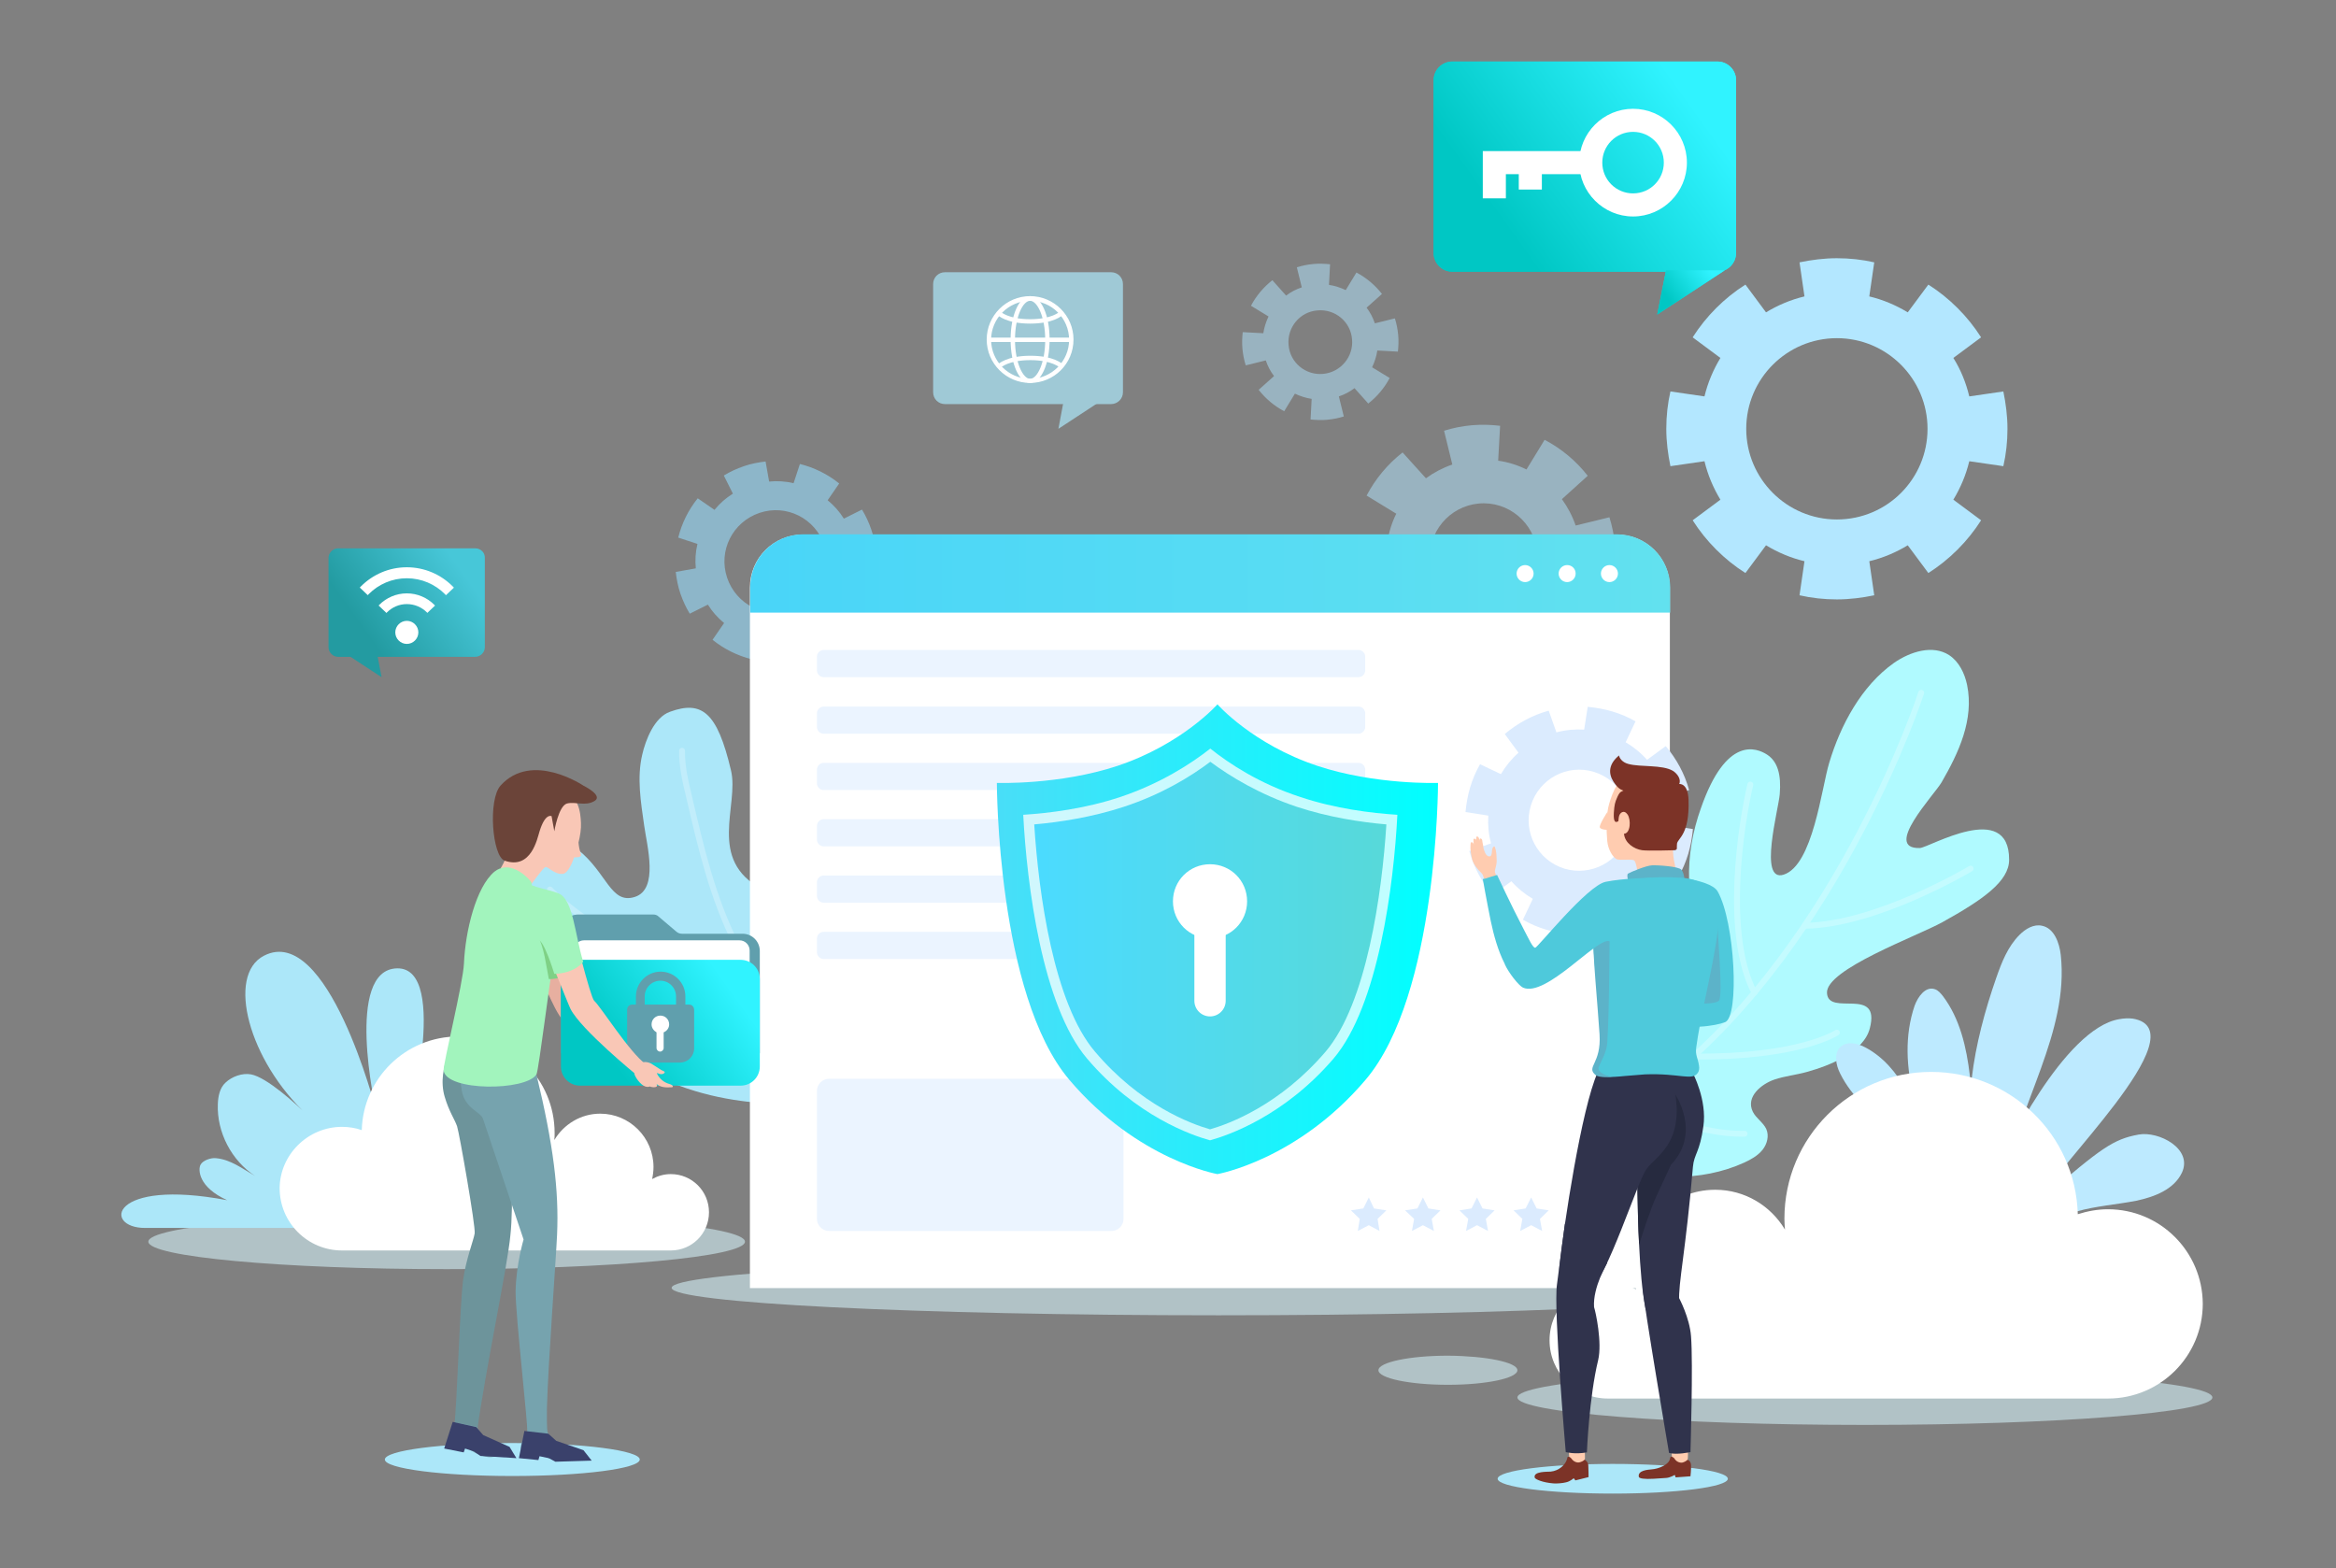 <?xml version="1.0" encoding="utf-8"?>
<!-- Generator: Adobe Illustrator 26.0.3, SVG Export Plug-In . SVG Version: 6.00 Build 0)  -->
<svg version="1.1" id="Layer_1" xmlns="http://www.w3.org/2000/svg" xmlns:xlink="http://www.w3.org/1999/xlink" x="0px" y="0px"
	 viewBox="0 0 850.4 570.9" style="enable-background:new 0 0 850.4 570.9;" xml:space="preserve">
<rect x="0" y="0" width="850.4" height="570.9" fill="#808080" stroke="none"/>
<style type="text/css">
	.st0{display:none;}
	.st1{display:inline;}
	.st2{fill:#F7F7F7;}
	.st3{fill:url(#SVGID_1_);}
	.st4{fill:url(#SVGID_00000125598289241335654300000004962689985263627958_);}
	.st5{clip-path:url(#SVGID_00000044870128534270402070000012125747587241722541_);}
	
		.st6{clip-path:url(#SVGID_00000104693743104711209790000000995437543816398248_);fill:url(#SVGID_00000098200550872247658320000008004072189929459877_);}
	.st7{clip-path:url(#SVGID_00000000212057294718600070000000762508111350145952_);}
	
		.st8{clip-path:url(#SVGID_00000137094413769169925270000002617738631126017703_);fill:url(#SVGID_00000116932912469858765840000013000030173983100052_);}
	.st9{clip-path:url(#SVGID_00000152264315207222889550000003456045053698609073_);}
	
		.st10{clip-path:url(#SVGID_00000054955220934672944270000006117358202901211529_);fill:url(#SVGID_00000155126070087320426310000011415856991345068972_);}
	.st11{clip-path:url(#SVGID_00000176036023562592952560000007038830617673474696_);}
	
		.st12{clip-path:url(#SVGID_00000042720521171525834790000006285219466707390092_);fill:url(#SVGID_00000180363241679351215250000017535146202186045333_);}
	.st13{opacity:0.55;fill:#D9F7FF;enable-background:new    ;}
	.st14{opacity:0.5;fill:#B3E7FF;enable-background:new    ;}
	.st15{fill:#B0FAFF;}
	.st16{opacity:0.25;}
	.st17{fill:none;stroke:#FFFFFF;stroke-width:2.137;stroke-linecap:round;stroke-linejoin:round;stroke-miterlimit:10;}
	.st18{fill:#BDEAFF;}
	.st19{fill:#ACE7F9;}
	.st20{fill:#B3E7FF;}
	.st21{fill:#8DB6C9;}
	.st22{fill:#FFFFFF;}
	.st23{opacity:0.55;fill:#DBEBFE;enable-background:new    ;}
	.st24{fill:#DBEBFE;}
	.st25{fill:url(#SVGID_00000032637824175661554790000015598960098474527654_);}
	.st26{opacity:0.75;fill:#FFFFFF;enable-background:new    ;}
	.st27{fill:url(#SVGID_00000179628041526162561870000000917564797904459408_);}
	.st28{fill:url(#SVGID_00000096765235030662711380000017001368538526227842_);}
	.st29{fill:#FFCCB0;}
	.st30{fill:#7C3327;}
	.st31{fill:#4EC9DB;}
	.st32{fill:#5CB3C9;}
	.st33{fill:#30334C;}
	.st34{fill:#262A3F;}
	.st35{fill:#F9C7B6;}
	.st36{fill:#E7AFA0;}
	.st37{fill:#609FAD;}
	.st38{fill:url(#SVGID_00000018932810126634043970000001894819426340388256_);}
	.st39{fill:#6D949B;}
	.st40{fill:#76A3AE;}
	.st41{fill:#A2F4BD;}
	.st42{fill:#7FD186;}
	.st43{opacity:0.76;fill:url(#SVGID_00000160186056965781620250000007005551031616572288_);enable-background:new    ;}
	.st44{clip-path:url(#SVGID_00000147195025848513967330000008213910114925362856_);}
	.st45{fill:#9FC9D6;}
	.st46{fill:url(#SVGID_00000062164898836966457020000014201864144530588807_);}
	.st47{fill:url(#SVGID_00000087377924822403820210000007185032726761153427_);}
	.st48{fill:url(#SVGID_00000088110391448108653300000012930194285106140090_);}
	.st49{fill:url(#SVGID_00000029758745361265208410000002505427203215087284_);}
	.st50{fill:#3A416B;}
	.st51{fill:#6B4439;}
</style>
<g class="st0">
	<g class="st1">
		<g id="Layer_5">
			<g>
				<path class="st2" d="M921-69.2C750.1-345.1,360.8-4.9,253.4-85C5.4-269.9-3.7,828.9,288.2,940.6s487.1-518.7,600.2-555
					C942.4,368.3,1098.4,217,921-69.2z"/>
				
					<linearGradient id="SVGID_1_" gradientUnits="userSpaceOnUse" x1="215.63" y1="-1175.685" x2="-181.055" y2="-891.733" gradientTransform="matrix(1 0 0 1 0 1006)">
					<stop  offset="0.244" style="stop-color:#35DDF4"/>
					<stop  offset="0.721" style="stop-color:#05A3AB"/>
				</linearGradient>
				<path class="st3" d="M1-304h27.2c0,0,4.4,45.6,21.5,74.9C90-160,206.7-160.2,180.8-47.9S17.3,146,0,272.7L1-304z"/>
				
					<linearGradient id="SVGID_00000047744375340113581150000017545509237751469706_" gradientUnits="userSpaceOnUse" x1="1898.729" y1="-985.337" x2="855.129" y2="822.231" gradientTransform="matrix(1 0 0 1 0 1006)">
					<stop  offset="9.087643e-02" style="stop-color:#35DDF4"/>
					<stop  offset="9.900213e-02" style="stop-color:#33DAF0"/>
					<stop  offset="0.188" style="stop-color:#1ABCCB"/>
					<stop  offset="0.26" style="stop-color:#0BAAB3"/>
					<stop  offset="0.305" style="stop-color:#05A3AB"/>
				</linearGradient>
				<path style="fill:url(#SVGID_00000047744375340113581150000017545509237751469706_);" d="M1923.1,234.9
					c-99.4-127.2-248.5-233.5-456.7-179.6c-187.7,48.5-40.3,209-109.4,258c-103,73-173.6-76.9-250.3,24.1
					C1027,442.3,718.9,351,629.3,594c-94.5,256.2,346,302.9,169.4,587.5C688.2,1359.6,204.1,1616,204.1,1616H1921
					C1921,1616,1923.1,394.7,1923.1,234.9z"/>
			</g>
		</g>
	</g>
	<g class="st1">
		<g>
			<g>
				<g>
					<g>
						<g>
							<g>
								<defs>
									<polygon id="SVGID_00000143599360844670202060000006356325013047730583_" points="102.4,-211.2 103.2,-211.2 102.4,-210.4 
																			"/>
								</defs>
								<clipPath id="SVGID_00000140712393662441214230000011576855890382230419_">
									<use xlink:href="#SVGID_00000143599360844670202060000006356325013047730583_"  style="overflow:visible;"/>
								</clipPath>
							</g>
							<g>
								<defs>
									<polygon id="SVGID_00000101099646064158096860000016588806663619466643_" points="102.4,-211.2 103.2,-211.2 102.4,-210.4 
																			"/>
								</defs>
								<defs>
									<polygon id="SVGID_00000083803664844028112220000010763216007618613397_" points="100.8,-212.8 100,-212.8 100.8,-213.6 
																			"/>
								</defs>
								<clipPath id="SVGID_00000143618332173062770090000011343825685813596837_">
									<use xlink:href="#SVGID_00000101099646064158096860000016588806663619466643_"  style="overflow:visible;"/>
								</clipPath>
								
									<clipPath id="SVGID_00000098196074326652539690000000512237319550521732_" style="clip-path:url(#SVGID_00000143618332173062770090000011343825685813596837_);">
									<use xlink:href="#SVGID_00000083803664844028112220000010763216007618613397_"  style="overflow:visible;"/>
								</clipPath>
								
									<linearGradient id="SVGID_00000101088986409967194930000011300883551396840127_" gradientUnits="userSpaceOnUse" x1="411.4" y1="2152.159" x2="411.4" y2="1826.828" gradientTransform="matrix(1 0 0 1 0 -1950)">
									<stop  offset="0" style="stop-color:#000000"/>
									<stop  offset="0.202" style="stop-color:#FFFFFF"/>
									<stop  offset="1" style="stop-color:#FFFFFF"/>
								</linearGradient>
								
									<path style="clip-path:url(#SVGID_00000098196074326652539690000000512237319550521732_);fill:url(#SVGID_00000101088986409967194930000011300883551396840127_);" d="
									M534.9,197.8h-247c-4.4,0-7.9-3.5-7.9-7.9V-57c0-4.4,3.5-7.9,7.9-7.9h247c4.4,0,7.9,3.5,7.9,7.9v247
									C542.8,194.3,539.2,197.8,534.9,197.8z"/>
							</g>
						</g>
					</g>
				</g>
			</g>
		</g>
	</g>
	<g class="st1">
		<g>
			<g>
				<g>
					<g>
						<g>
							<g>
								<defs>
									<polygon id="SVGID_00000049906922926484506450000005617243718583069353_" points="102.4,-211.2 103.2,-211.2 102.4,-210.4 
																			"/>
								</defs>
								<clipPath id="SVGID_00000025413289798606989930000018313980053688284336_">
									<use xlink:href="#SVGID_00000049906922926484506450000005617243718583069353_"  style="overflow:visible;"/>
								</clipPath>
							</g>
							<g>
								<defs>
									<polygon id="SVGID_00000029731238439435337750000014522732187604105914_" points="102.4,-211.2 103.2,-211.2 102.4,-210.4 
																			"/>
								</defs>
								<defs>
									<polygon id="SVGID_00000072241150613595885310000015953702466473570948_" points="100.8,-212.8 100,-212.8 100.8,-213.6 
																			"/>
								</defs>
								<clipPath id="SVGID_00000109000823617041943420000006227899651451892358_">
									<use xlink:href="#SVGID_00000029731238439435337750000014522732187604105914_"  style="overflow:visible;"/>
								</clipPath>
								
									<clipPath id="SVGID_00000002371919976306035520000013937814371328042122_" style="clip-path:url(#SVGID_00000109000823617041943420000006227899651451892358_);">
									<use xlink:href="#SVGID_00000072241150613595885310000015953702466473570948_"  style="overflow:visible;"/>
								</clipPath>
								
									<linearGradient id="SVGID_00000062169490171745087540000018117823759977296319_" gradientUnits="userSpaceOnUse" x1="660.6" y1="2184.402" x2="660.6" y2="2449.593" gradientTransform="matrix(1 0 0 1 0 -1950)">
									<stop  offset="0" style="stop-color:#000000"/>
									<stop  offset="0.694" style="stop-color:#FFFFFF"/>
								</linearGradient>
								
									<path style="clip-path:url(#SVGID_00000002371919976306035520000013937814371328042122_);fill:url(#SVGID_00000062169490171745087540000018117823759977296319_);" d="
									M582.7,224.2v159.7c0,19.2,34.9,34.7,77.9,34.7s77.9-15.5,77.9-34.7V224.2H582.7z"/>
							</g>
						</g>
					</g>
				</g>
			</g>
		</g>
	</g>
	<g id="Layer_3" class="st1">
	</g>
	<g class="st1">
		<g>
			<g>
				<g>
					<g>
						<g>
							<g>
								<defs>
									<polygon id="SVGID_00000082347866666304016950000006357797787232820378_" points="102.4,-211.2 103.2,-211.2 102.4,-210.4 
																			"/>
								</defs>
								<clipPath id="SVGID_00000124146369677115298230000004248138942455060899_">
									<use xlink:href="#SVGID_00000082347866666304016950000006357797787232820378_"  style="overflow:visible;"/>
								</clipPath>
							</g>
							<g>
								<defs>
									<polygon id="SVGID_00000155850363068888273250000016094929682688749209_" points="102.4,-211.2 103.2,-211.2 102.4,-210.4 
																			"/>
								</defs>
								<defs>
									<polygon id="SVGID_00000065789697715896863810000017506033626309148332_" points="100.8,-212.8 100,-212.8 100.8,-213.6 
																			"/>
								</defs>
								<clipPath id="SVGID_00000005253560125129063130000017398692513987831959_">
									<use xlink:href="#SVGID_00000155850363068888273250000016094929682688749209_"  style="overflow:visible;"/>
								</clipPath>
								
									<clipPath id="SVGID_00000047750363472765204270000008903683284513496757_" style="clip-path:url(#SVGID_00000005253560125129063130000017398692513987831959_);">
									<use xlink:href="#SVGID_00000065789697715896863810000017506033626309148332_"  style="overflow:visible;"/>
								</clipPath>
								
									<linearGradient id="SVGID_00000066490699228181184760000013432322715904791740_" gradientUnits="userSpaceOnUse" x1="392.9" y1="2261.437" x2="392.9" y2="2417.1" gradientTransform="matrix(1 0 0 1 0 -1950)">
									<stop  offset="0" style="stop-color:#000000"/>
									<stop  offset="0.694" style="stop-color:#FFFFFF"/>
								</linearGradient>
								
									<path style="clip-path:url(#SVGID_00000047750363472765204270000008903683284513496757_);fill:url(#SVGID_00000066490699228181184760000013432322715904791740_);" d="
									M315,305.5v93.8c0,11.3,34.9,20.4,77.9,20.4s77.9-9.1,77.9-20.4v-93.8H315z"/>
							</g>
						</g>
					</g>
				</g>
			</g>
		</g>
	</g>
	<g class="st1">
		<g>
			<g>
				<g>
					<g>
						<defs>
							<polygon id="SVGID_00000121255863215776821670000016560577058115985301_" points="1,-305 2,-305 1,-304 							"/>
						</defs>
						<clipPath id="SVGID_00000042725860149304730400000013616077247398618274_">
							<use xlink:href="#SVGID_00000121255863215776821670000016560577058115985301_"  style="overflow:visible;"/>
						</clipPath>
					</g>
					<g>
						<defs>
							<polygon id="SVGID_00000001631369691661745120000014573103398371416448_" points="1,-305 2,-305 1,-304 							"/>
						</defs>
						<defs>
							<polygon id="SVGID_00000132768042057579131300000002470971787036064406_" points="-1,-307 -2,-307 -1,-308 							"/>
						</defs>
						<clipPath id="SVGID_00000154422276333961934120000002940100521145788325_">
							<use xlink:href="#SVGID_00000001631369691661745120000014573103398371416448_"  style="overflow:visible;"/>
						</clipPath>
						
							<clipPath id="SVGID_00000012453171656931300080000001252498336787220409_" style="clip-path:url(#SVGID_00000154422276333961934120000002940100521145788325_);">
							<use xlink:href="#SVGID_00000132768042057579131300000002470971787036064406_"  style="overflow:visible;"/>
						</clipPath>
						
							<linearGradient id="SVGID_00000103959892594148356050000001412179115514463362_" gradientUnits="userSpaceOnUse" x1="564" y1="-2092.193" x2="654.7" y2="-2092.193" gradientTransform="matrix(1 0 0 -1 0 -1770.085)">
							<stop  offset="0" style="stop-color:#FFFFFF"/>
							<stop  offset="0.995" style="stop-color:#000000"/>
						</linearGradient>
						
							<path style="clip-path:url(#SVGID_00000012453171656931300080000001252498336787220409_);fill:url(#SVGID_00000103959892594148356050000001412179115514463362_);" d="
							M654.7,281.5c0,0-47.2,8.9-47.2,81.3h-22.1L564,281.5H654.7z"/>
					</g>
				</g>
			</g>
		</g>
	</g>
</g>
<g id="OBJECTS_1_">
	<g>
		<path class="st13" d="M271.2,452c0,5.5-48.6,10-108.6,10S54,457.5,54,452s48.6-10,108.6-10C222.5,442,271.2,446.5,271.2,452z"/>
		<path class="st13" d="M642.7,468.8c0,5.5-89.1,10-199.1,10s-199.1-4.5-199.1-10s89.1-10,199.1-10
			C553.5,458.8,642.7,463.3,642.7,468.8z"/>
		<path class="st13" d="M805.4,508.7c0,5.5-56.6,10-126.5,10s-126.5-4.5-126.5-10s56.6-10,126.5-10S805.4,503.2,805.4,508.7z"/>
		<path class="st13" d="M552.4,498.8c0,2.9-11.3,5.3-25.3,5.3s-25.3-2.4-25.3-5.3s11.3-5.3,25.3-5.3
			C541,493.6,552.4,495.9,552.4,498.8z"/>
		<path class="st14" d="M587.7,208.7c0.4-3.3,0.5-6.8,0.2-10.3s-1-6.9-2-10.1l-12.3,3c-1.2-3.5-2.9-6.7-5-9.6l9.4-8.5
			c-4.2-5.4-9.6-9.9-15.7-13.1l-6.6,10.8c-3.2-1.6-6.7-2.7-10.3-3.2l0.7-12.7c-3.3-0.4-6.8-0.5-10.3-0.2s-6.9,1-10.1,2l3,12.3
			c-3.5,1.2-6.7,2.9-9.6,5l-8.5-9.4c-5.4,4.2-9.9,9.6-13.1,15.7l10.8,6.6c-1.6,3.2-2.7,6.7-3.2,10.3l-12.7-0.7
			c-0.4,3.3-0.5,6.8-0.2,10.3c0.3,3.5,1,6.9,2,10.1l12.3-3c1.2,3.5,2.9,6.7,5,9.6l-9.4,8.5c4.2,5.4,9.6,9.9,15.7,13.1l6.6-10.8
			c3.2,1.6,6.7,2.7,10.3,3.2l-0.7,12.7c3.3,0.4,6.8,0.5,10.3,0.2s6.9-1,10.1-2l-3-12.3c3.5-1.2,6.7-2.9,9.6-5l8.5,9.4
			c5.4-4.2,9.9-9.6,13.1-15.7l-10.8-6.6c1.6-3.2,2.7-6.7,3.2-10.3L587.7,208.7z M541.9,222.3c-10.8,1-20.3-7-21.3-17.7
			c-1-10.8,7-20.3,17.7-21.3c10.8-1,20.3,7,21.3,17.7C560.6,211.8,552.7,221.3,541.9,222.3z"/>
		<path class="st14" d="M508.9,128c0.2-2,0.3-4,0.1-6.1c-0.2-2.1-0.6-4.1-1.2-6l-7.3,1.8c-0.7-2.1-1.7-4-3-5.7l5.6-5
			c-2.5-3.2-5.7-5.9-9.3-7.8l-3.9,6.4c-1.9-0.9-4-1.6-6.1-1.9l0.4-7.5c-2-0.2-4-0.3-6.1-0.1c-2.1,0.2-4.1,0.6-6,1.2l1.8,7.3
			c-2.1,0.7-4,1.7-5.7,3l-5-5.6c-3.2,2.5-5.9,5.7-7.8,9.3l6.4,3.9c-0.9,1.9-1.6,4-1.9,6.1l-7.5-0.4c-0.2,2-0.3,4-0.1,6.1
			c0.2,2.1,0.6,4.1,1.2,6l7.3-1.8c0.7,2.1,1.7,4,3,5.7l-5.6,5c2.5,3.2,5.7,5.9,9.3,7.8l3.9-6.4c1.9,0.9,4,1.6,6.1,1.9l-0.4,7.5
			c2,0.2,4,0.3,6.1,0.1c2.1-0.2,4.1-0.6,6-1.2l-1.8-7.3c2.1-0.7,4-1.7,5.7-3l5,5.6c3.2-2.5,5.9-5.7,7.8-9.3l-6.4-3.9
			c0.9-1.9,1.6-4,1.9-6.1L508.9,128z M481.7,136.1c-6.4,0.6-12.1-4.1-12.6-10.5c-0.6-6.4,4.1-12.1,10.5-12.6
			c6.4-0.6,12.1,4.1,12.6,10.5C492.8,129.8,488.1,135.5,481.7,136.1z"/>
		<g>
			<g>
				<path class="st15" d="M596.7,372.4c6-7.5,12.2-15.4,14.1-24.8c1.8-8.7,4.4-18.3,4.1-27.2c-0.3-8.9,1.3-17.8,4.3-26.2
					c9.2-26.4,20.2-22,24.1-19.5c3.8,2.5,5.2,7.2,4.6,14.4c-0.5,5.8-7.8,32.2,1.4,29.3c10.7-3.4,13.8-31.5,16.6-40.7
					c4.1-13.7,11.7-28,23.6-36.4c5.9-4.1,14.1-6.7,20.1-2.8c3.6,2.4,5.6,6.6,6.5,10.8c2.6,12.7-3.1,24.8-9.3,35.5
					c-2.6,4.5-21.5,24.3-7.9,23.9c3.3-0.1,32.6-17.7,32.5,4.3c0,7.8-9.5,14.5-24.3,22.7c-9.2,5.1-42.6,17.2-42,25.8
					c0.5,8.7,19.6-2.7,15.6,12.8c-2.2,8.7-14.6,13.6-22.9,15.9c-3.9,1.1-8.1,1.5-11.9,2.8c-4.6,1.6-10.5,6.2-7.8,11.7
					c1.2,2.4,3.8,3.9,4.9,6.3c1.1,2.5,0.3,5.5-1.4,7.6s-4.2,3.5-6.6,4.6c-15.8,7.2-34.4,6.4-50.9,0.9s-31.2-15.2-45.2-25.6"/>
			</g>
			<g class="st16">
				<path class="st17" d="M699.4,252.2c0,0-29.2,89.9-92.3,140.4"/>
				<path class="st17" d="M717.4,316.2c0,0-34.3,20.5-60.4,20.8"/>
				<path class="st17" d="M637.2,285.6c-3.4,14.3-9.7,54.6,1.5,75.8"/>
				<path class="st17" d="M668.7,375.9c0,0-13.6,9.1-52.1,8.7"/>
				<path class="st17" d="M635.1,412.7c0,0-20,1-36.2-11.4"/>
			</g>
		</g>
		<g>
			<g>
				<path class="st18" d="M720.3,429.4c-7-24-1.8-49.8,6.4-73.4c2-5.7,4.2-11.4,8.5-15.7c2.2-2.2,5.2-4,8.2-3.3
					c4.4,0.9,6.3,6.2,6.8,10.6c3.1,28.3-15.5,54.2-20.2,82.2"/>
			</g>
			<g>
				<path class="st18" d="M700.4,417.4c-1.4-7.1-3.3-14.2-6.6-20.6c-3.4-6.4-8.3-12.1-14.7-15.5c-2.8-1.5-6.6-2.4-9-0.3
					c-2.6,2.3-1.8,6.7-0.2,9.8c8.6,17.4,30.4,25.1,38.7,42.6"/>
			</g>
			<g>
				<path class="st18" d="M710.5,431.5c-5.4-10.1-10.7-20.5-13.6-31.5c-3-11.1-3.6-23.1,0.1-33.9c1.2-3.3,4-7.2,7.4-6
					c1.2,0.4,2.1,1.5,2.9,2.5c6.2,8.2,8.6,18.7,9.8,28.9c1.1,10.2,1.2,20.7,3.4,30.7c0.3,1.5,0.8,3.1,1.8,4.2
					c1.1,1.1,2.9,1.6,4.1,0.7c0.7-0.5,1-1.4,1.3-2.2c1.4-4.5,23.7-50.6,43.8-53.9c1.6-0.3,3.3-0.4,4.9-0.2
					c25.3,4.2-31.6,57-32.1,64.8c20.6-17.6,24.9-20.9,34.3-22.6c7.2-1.3,19.8,5.1,15.7,13.9c-2.9,6.1-10,8.8-16.6,10.2
					c-7.2,1.4-14.7,1.9-21.7,3.9s-14.1,5.9-17.7,12.3"/>
			</g>
		</g>
		<g>
			<g>
				<path class="st19" d="M277.5,323.7c-20.3-10.7-8.3-30.5-11.4-43.3c-5-21.2-10.6-25.5-22.2-21.3c-5.7,2-8.9,10.3-10.1,15.6
					c-2,8.5-0.5,17.3,0.7,25.8c1,7.3,5.4,23.2-3.4,26c-8.8,2.8-10.1-8.8-20.7-17.2c-4.8-3.8-17.7-5.4-20.5,4
					c-5.1,16.7,2.8,24.6,42.3,46.8c6.7,3.8,21.3,7.7,20.4,11.5c-0.8,3.7-11.1-0.8-18.7,1.8c-12.3,4.2-6.7,11.9-2.4,14.4
					c34.3,19.8,62.2,11.1,75.7,17.3c5.8,2.7,9.7,8.3,14.3,12.8c10.1,10,13.9,8.3,28.2,7.9c8.3-0.2,16.8-2.6,23.1-8.1
					c2.5-2.3,4.8-5.7,3.6-8.9c-0.7-2-2.6-3.4-4.4-4.5c-12.8-7.9-27.9-11.4-41-18.8c-19.8-11.2-34.1-31.7-37.8-54.2"/>
			</g>
			<g class="st16">
				<path class="st17" d="M248.3,273.3c-0.1,5.6,1.2,11.1,2.5,16.5c4.3,18.5,8.6,37.1,17.2,54c11.1,22.1,28.8,40.2,46.8,57.3
					c6.3,6,12.9,12.1,20.9,15.5"/>
				<path class="st17" d="M200.2,323.8c20.1,19.8,48.3,29.2,76,34.8"/>
				<path class="st17" d="M244.5,383.6c15.5,3.1,46.4,10.2,59.9,7.5"/>
			</g>
		</g>
		<path class="st20" d="M711.1,130.3l10.1-7.5c-4.9-7.7-11.5-14.3-19.2-19.2l-7.5,10.1c-4.3-2.6-9-4.6-14-5.8l1.8-12.4
			c-4.4-1-8.9-1.5-13.6-1.5c-4.7,0-9.2,0.6-13.6,1.5l1.8,12.4c-5,1.2-9.7,3.2-14,5.8l-7.5-10.1c-7.7,4.9-14.3,11.5-19.2,19.2
			l10.1,7.5c-2.6,4.3-4.6,9-5.8,14l-12.4-1.8c-1,4.4-1.5,8.9-1.5,13.6s0.6,9.2,1.5,13.6l12.4-1.8c1.2,5,3.2,9.7,5.8,14l-10.1,7.5
			c4.9,7.7,11.5,14.3,19.2,19.2l7.5-10.1c4.3,2.6,9,4.6,14,5.8l-1.8,12.4c4.4,1,8.9,1.5,13.6,1.5c4.7,0,9.2-0.6,13.6-1.5l-1.8-12.4
			c5-1.2,9.7-3.2,14-5.8l7.5,10.1c7.7-4.9,14.3-11.5,19.2-19.2l-10.1-7.5c2.6-4.3,4.6-9,5.8-14l12.4,1.8c1-4.4,1.5-8.9,1.5-13.6
			s-0.6-9.2-1.5-13.6l-12.4,1.8C715.7,139.3,713.8,134.6,711.1,130.3z M668.7,189.1c-18.2,0-33-14.8-33-33s14.8-33,33-33
			s33,14.8,33,33S687,189.1,668.7,189.1z"/>
		<path class="st21" d="M301.3,182.1l4.2-6.1c-4.2-3.4-9.1-5.8-14.3-7.1l-2.3,7c-2.9-0.7-5.9-0.9-8.9-0.6l-1.3-7.3
			c-2.6,0.3-5.3,0.8-7.9,1.7c-2.6,0.9-5,2-7.3,3.4l3.3,6.6c-2.6,1.6-4.8,3.6-6.7,5.9l-6.1-4.2c-3.4,4.2-5.8,9.1-7.1,14.3l7,2.3
			c-0.7,2.9-0.9,5.9-0.6,8.9l-7.3,1.3c0.3,2.6,0.8,5.3,1.7,7.9c0.9,2.6,2,5,3.4,7.3l6.6-3.3c1.6,2.6,3.6,4.8,5.9,6.7l-4.2,6.1
			c4.2,3.4,9.1,5.8,14.3,7.1l2.3-7c2.9,0.7,5.9,0.9,8.9,0.6l1.3,7.3c2.6-0.3,5.3-0.8,7.9-1.7s5-2,7.3-3.4l-3.3-6.6
			c2.6-1.6,4.8-3.6,6.7-5.9l6.1,4.2c3.4-4.2,5.8-9.1,7.1-14.3l-7-2.3c0.7-2.9,0.9-5.9,0.6-8.9l7.3-1.3c-0.3-2.6-0.8-5.3-1.7-7.9
			c-0.9-2.6-2-5-3.4-7.3l-6.6,3.3C305.6,186.2,303.6,184,301.3,182.1z M288.3,222.1c-9.8,3.3-20.3-2-23.6-11.8
			c-3.3-9.8,2-20.3,11.8-23.6c9.8-3.3,20.3,2,23.6,11.8C303.4,208.2,298.1,218.8,288.3,222.1z"/>
		<g>
			<path class="st22" d="M608,468.9H273v-255c0-10.7,8.6-19.3,19.3-19.3h296.3c10.7,0,19.3,8.6,19.3,19.3v255H608z"/>
			<path class="st23" d="M404.6,448.1H301.8c-2.4,0-4.4-2-4.4-4.4v-46.6c0-2.4,2-4.4,4.4-4.4h102.8c2.4,0,4.4,2,4.4,4.4v46.6
				C409,446.2,407,448.1,404.6,448.1z"/>
			<path class="st23" d="M494.5,246.5H299.9c-1.4,0-2.5-1.1-2.5-2.5v-4.9c0-1.4,1.1-2.5,2.5-2.5h194.6c1.4,0,2.5,1.1,2.5,2.5v4.9
				C497,245.4,495.9,246.5,494.5,246.5z"/>
			<path class="st23" d="M494.5,267.1H299.9c-1.4,0-2.5-1.1-2.5-2.5v-4.9c0-1.4,1.1-2.5,2.5-2.5h194.6c1.4,0,2.5,1.1,2.5,2.5v4.9
				C497,265.9,495.9,267.1,494.5,267.1z"/>
			<path class="st23" d="M494.5,287.6H299.9c-1.4,0-2.5-1.1-2.5-2.5v-4.9c0-1.4,1.1-2.5,2.5-2.5h194.6c1.4,0,2.5,1.1,2.5,2.5v4.9
				C497,286.5,495.9,287.6,494.5,287.6z"/>
			<path class="st23" d="M494.5,308.1H299.9c-1.4,0-2.5-1.1-2.5-2.5v-4.9c0-1.4,1.1-2.5,2.5-2.5h194.6c1.4,0,2.5,1.1,2.5,2.5v4.9
				C497,307,495.9,308.1,494.5,308.1z"/>
			<path class="st23" d="M494.5,328.6H299.9c-1.4,0-2.5-1.1-2.5-2.5v-4.9c0-1.4,1.1-2.5,2.5-2.5h194.6c1.4,0,2.5,1.1,2.5,2.5v4.9
				C497,327.5,495.9,328.6,494.5,328.6z"/>
			<path class="st23" d="M494.5,349.1H299.9c-1.4,0-2.5-1.1-2.5-2.5v-4.9c0-1.4,1.1-2.5,2.5-2.5h194.6c1.4,0,2.5,1.1,2.5,2.5v4.9
				C497,348,495.9,349.1,494.5,349.1z"/>
			<g>
				<polygon class="st24" points="498.3,435.9 500.2,439.9 504.7,440.6 501.5,443.7 502.2,448.1 498.3,446 494.3,448.1 495,443.7 
					491.8,440.6 496.3,439.9 				"/>
				<polygon class="st24" points="518,435.9 520,439.9 524.4,440.6 521.2,443.7 522,448.1 518,446 514,448.1 514.8,443.7 
					511.5,440.6 516,439.9 				"/>
				<polygon class="st24" points="537.7,435.9 539.7,439.9 544.1,440.6 540.9,443.7 541.7,448.1 537.7,446 533.7,448.1 534.5,443.7 
					531.3,440.6 535.7,439.9 				"/>
				<polygon class="st24" points="557.4,435.9 559.4,439.9 563.8,440.6 560.6,443.7 561.4,448.1 557.4,446 553.4,448.1 554.2,443.7 
					551,440.6 555.4,439.9 				"/>
				<polygon class="st24" points="577.1,435.9 579.1,439.9 583.6,440.6 580.3,443.7 581.1,448.1 577.1,446 573.2,448.1 573.9,443.7 
					570.7,440.6 575.1,439.9 				"/>
			</g>
			<g>
				
					<linearGradient id="SVGID_00000060749924884035142580000000485921736482919101_" gradientUnits="userSpaceOnUse" x1="362.9" y1="339.857" x2="523.5" y2="339.857" gradientTransform="matrix(1 0 0 1 0 2)">
					<stop  offset="0" style="stop-color:#49DEF8"/>
					<stop  offset="1" style="stop-color:#00FFFF"/>
				</linearGradient>
				<path style="fill:url(#SVGID_00000060749924884035142580000000485921736482919101_);" d="M479.6,278.8
					c-23.7-7.9-36.4-22.4-36.4-22.4s-12.8,14.5-36.4,22.4c-21.2,7-43.9,6.2-43.9,6.2s0,77,26.4,108.1c24.8,29.2,53.9,34.3,53.9,34.3
					s29.1-5.1,53.9-34.3c26.4-31,26.4-108.1,26.4-108.1S500.8,285.8,479.6,278.8z"/>
				<path class="st26" d="M440.5,415.1c-6.6-1.8-27-8.8-44.8-29.8c-16.3-19.2-21.9-63.4-23.2-88.7c9.4-0.6,22.5-2.2,35.4-6.5
					c14.6-4.9,25.7-12.1,32.7-17.6c7,5.6,18,12.8,32.7,17.6c12.8,4.3,26,5.9,35.4,6.5c-1.3,25.4-6.9,69.5-23.2,88.7
					C467.5,406.3,447.1,413.3,440.5,415.1z"/>
				
					<linearGradient id="SVGID_00000013886931118563556900000016773378581309122691_" gradientUnits="userSpaceOnUse" x1="376.5" y1="342.157" x2="504.553" y2="342.157" gradientTransform="matrix(1 0 0 1 0 2)">
					<stop  offset="0" style="stop-color:#4BDBFF"/>
					<stop  offset="1" style="stop-color:#57D9D9"/>
				</linearGradient>
				<path style="fill:url(#SVGID_00000013886931118563556900000016773378581309122691_);" d="M440.5,411.1c-7-2-25.4-8.8-41.9-28.3
					c-15-17.6-20.5-57.5-22.1-82.7c9.2-0.8,21-2.6,32.6-6.4c13.7-4.5,24.2-10.9,31.5-16.4c7.3,5.4,17.8,11.8,31.5,16.4
					c11.5,3.8,23.3,5.6,32.6,6.4c-1.6,25.2-7.2,65.1-22.1,82.7C465.9,402.3,447.5,409.1,440.5,411.1z"/>
				<g>
					<g>
						<path class="st22" d="M454,328.1c0,7.5-6,13.5-13.5,13.5s-13.5-6-13.5-13.5s6-13.5,13.5-13.5S454,320.6,454,328.1z"/>
						<path class="st22" d="M440.5,370L440.5,370c-3.1,0-5.7-2.5-5.7-5.7v-31.1c0-3.1,2.5-5.7,5.7-5.7l0,0c3.1,0,5.7,2.5,5.7,5.7
							v31.1C446.2,367.5,443.6,370,440.5,370z"/>
					</g>
				</g>
			</g>
			
				<linearGradient id="SVGID_00000114055071601175116950000016933593252933812647_" gradientUnits="userSpaceOnUse" x1="273.1" y1="206.707" x2="608" y2="206.707" gradientTransform="matrix(1 0 0 1 0 2)">
				<stop  offset="0" style="stop-color:#49D5F8"/>
				<stop  offset="1" style="stop-color:#62E1EF"/>
			</linearGradient>
			<path style="fill:url(#SVGID_00000114055071601175116950000016933593252933812647_);" d="M588.6,194.5H292.4
				c-10.7,0-19.3,8.6-19.3,19.3v9.2H608v-9.2C608,203.2,599.3,194.5,588.6,194.5z"/>
			<g>
				<path class="st22" d="M558.3,208.8c0,1.7-1.4,3.1-3.1,3.1c-1.7,0-3.1-1.4-3.1-3.1c0-1.7,1.4-3.1,3.1-3.1
					S558.3,207.1,558.3,208.8z"/>
				<path class="st22" d="M573.6,208.8c0,1.7-1.4,3.1-3.1,3.1c-1.7,0-3.1-1.4-3.1-3.1c0-1.7,1.4-3.1,3.1-3.1
					C572.3,205.7,573.6,207.1,573.6,208.8z"/>
				<path class="st22" d="M589,208.8c0,1.7-1.4,3.1-3.1,3.1c-1.7,0-3.1-1.4-3.1-3.1c0-1.7,1.4-3.1,3.1-3.1S589,207.1,589,208.8z"/>
			</g>
		</g>
		<g>
			<path class="st19" d="M131.5,447c0,0-63.4,0-78.7,0c-15.4,0-12.9-18.2,29.9-10.1c-10.6-4.8-10.6-11.2-9.7-12.9
				c0.8-1.6,3.8-2.6,5.6-2.4c5.4,0.5,9.6,3.8,14.3,6.5c-8.6-5.6-14-15.9-13.6-26.2c0.1-2.8,0.7-5.9,2.8-7.8c2.3-2.2,6.1-3.6,9.3-3
				c5.8,1.1,16.4,10.8,20.6,14.9c-21.5-19.8-29.7-51-15.9-58.1c23.2-12,40.7,55.9,40.7,55.9s-11.5-51,7.8-51.3
				c19.4-0.3,3.6,59.3,3.6,59.3"/>
		</g>
		<path class="st22" d="M767.4,440.2c-3.9,0-7.5,0.7-11,1.8c-0.8-28.8-24.4-51.8-53.4-51.8c-29.5,0-53.4,23.9-53.4,53.4
			c0,1.3,0.1,2.7,0.2,4c-5.2-8.7-14.6-14.5-25.4-14.5c-16.3,0-29.6,13.2-29.6,29.6c0,2.3,0.3,4.6,0.8,6.7c-3.1-1.7-6.6-2.7-10.3-2.7
			c-11.7,0-21.2,9.5-21.2,21.2s9.5,21.2,21.2,21.2s167.2,0,182.1,0c19,0,34.5-15.4,34.5-34.5C801.8,455.6,786.4,440.2,767.4,440.2z"
			/>
		<path class="st22" d="M124.5,410.2c2.5,0,5,0.4,7.2,1.2c0.5-18.9,16-34.1,35.1-34.1c19.4,0,35.1,15.7,35.1,35.1
			c0,0.9,0,1.8-0.1,2.6c3.4-5.7,9.6-9.6,16.7-9.6c10.7,0,19.4,8.7,19.4,19.4c0,1.5-0.2,3-0.5,4.4c2-1.1,4.3-1.8,6.8-1.8
			c7.7,0,13.9,6.2,13.9,13.9s-6.2,13.9-13.9,13.9s-109.9,0-119.7,0c-12.5,0-22.7-10.1-22.7-22.7C101.9,420.4,112,410.2,124.5,410.2z
			"/>
		<path class="st24" d="M607,290.4l7.9-2.8c-1.6-5.9-4.6-11.4-8.5-16l-6.8,5c-2.2-2.5-4.9-4.7-7.8-6.4l3.6-7.6
			c-2.6-1.5-5.4-2.7-8.4-3.6c-3-0.9-6-1.4-9-1.7l-1.3,8.3c-3.4-0.2-6.8,0.1-10.1,1l-2.8-7.9c-5.9,1.6-11.4,4.6-16,8.5l5,6.8
			c-2.5,2.2-4.7,4.9-6.4,7.8l-7.6-3.6c-1.5,2.6-2.7,5.4-3.6,8.4c-0.9,3-1.4,6-1.7,9l8.3,1.3c-0.2,3.4,0.1,6.8,1,10.1l-7.9,2.8
			c1.6,5.9,4.6,11.4,8.5,16l6.8-5c2.2,2.5,4.9,4.7,7.8,6.4l-3.6,7.6c2.6,1.5,5.4,2.7,8.4,3.6c3,0.9,6,1.4,9,1.7l1.3-8.3
			c3.4,0.2,6.8-0.1,10.1-1l2.8,7.9c5.9-1.6,11.4-4.6,16-8.5l-5-6.8c2.5-2.2,4.7-4.9,6.4-7.8l7.6,3.6c1.5-2.6,2.7-5.4,3.6-8.4
			c0.9-3,1.4-6,1.7-9l-8.3-1.3C608.2,297,607.8,293.6,607,290.4z M569.5,316.2c-9.7-3-15.2-13.2-12.2-23c3-9.7,13.2-15.2,23-12.2
			c9.7,3,15.2,13.2,12.2,23C589.5,313.7,579.2,319.1,569.5,316.2z"/>
		<g>
			<g>
				<path class="st19" d="M629,538.3c0,3-18.8,5.4-41.9,5.4c-23.2,0-41.9-2.4-41.9-5.4s18.8-5.4,41.9-5.4
					C610.2,532.9,629,535.3,629,538.3z"/>
			</g>
			<g>
				<path class="st29" d="M608.1,524.3c0,0,0.5,5.8,0.7,7.3s4.9,1.3,5.4,0.5s0.3-7.6,0.3-7.6"/>
				<path class="st30" d="M615.6,533.3c0.1,1.5-0.2,4.1-0.2,4.1l-5.4,0.4l-0.3-0.9c0,0-1.7,1-3.1,1.1l-4.6,0.3
					c-3.4,0.2-5.3-0.1-5.4-0.7c-0.5-2.4,3.5-2.6,4.5-2.7c3-0.2,6.1-1.8,6.7-3.4c0.4-1.1,0.2-1.4,0.8-1.2c0,0,0.6,0.1,1,0.7
					c0.6,1,1.8,1.6,2.9,1.4c0.7-0.2,1.3-0.5,1.8-1C614.4,531.4,615.5,531.7,615.6,533.3z"/>
			</g>
			<g>
				<path class="st29" d="M571.1,526.2c0,0,0,4.1,0.3,5.6s5,1,5.4,0.2c0.5-0.8-0.1-7.6-0.1-7.6"/>
				<path class="st30" d="M578.2,533.3c0.1,1.5,0.1,4.4,0.1,4.4l-4.8,1.2l-0.6-0.8c0,0-1.3,1.2-2.8,1.5c-1.1,0.3-3.4,0.5-4.5,0.4
					c-4-0.3-6.7-1.5-6.9-2.1c-0.6-2.4,4.7-2.1,5.8-2.2c3.1-0.3,5.2-2.5,5.8-4.1c0.4-1.1,0.2-1.4,0.8-1.3c0,0,0.6,0.1,1,0.7
					c0.7,1,1.9,1.6,3,1.3c0.7-0.2,1.4-0.5,1.8-1C576.9,531.5,578,531.8,578.2,533.3z"/>
			</g>
			<path class="st31" d="M600.1,362.6c0.5-0.6,0.8,6,7.3,9.3c6.6,3.3,17.2,1.5,20.6,0.2c5.3-2.1,3.6-36.5-2.7-47.6
				c-1.5-2.6-7.1-3.9-10.6-4.6c-1,9.3,2.6,32.1,7.9,41.7C622.3,363.4,600.1,362.6,600.1,362.6z"/>
			<g>
				<path class="st32" d="M625.8,364.2c1.6-2.1-0.8-26.1-0.6-29.8l-7.3,13.4c1.3,5.5-4.2,15.1-10.7,15l-0.9,1.3
					C610,365,624.3,366.3,625.8,364.2z"/>
			</g>
			<path class="st33" d="M596.7,453.1c0.4,8.4,1.1,17.1,2.3,23.1c1,5.1,12.6,2,12.3-2.5c-0.4-6.5,2.4-18.3,5-49
				c0.4-4.6,2.5-5.2,3.8-14.7c1.4-9.6-3.9-19.5-3.9-19.5l-19.8-1.3l-0.3,27.9l-0.1,9.4C596.1,426.5,596,439.4,596.7,453.1z"/>
			<path class="st33" d="M611.3,472.6c0,0,3.8,7.1,4.3,13.8c0.8,9.8-0.2,42.2-0.2,42.2s-5.1,1.1-7.8,0.3c0,0-9.2-54-9.6-60.1
				C597.6,462.5,611.3,472.6,611.3,472.6z"/>
			<path class="st34" d="M596.7,453.1c1.4-4.5,4.2-13.2,6.5-18.1c3.2-6.8,5.1-11,5.1-11c11.4-11.9,1.2-26.2,1.2-26.2
				s-5.7,7.7-6.3,8.5c-0.6,0.7-4.3,7.2-7,10.8l-0.1,9.4C596.1,426.5,596,439.4,596.7,453.1z"/>
			<path class="st33" d="M580.3,475.8c-0.5-7.2,4.8-16.1,4.8-16.1s-15.1-11.6-15.4-14.3c0,0-2.2,17-2.9,22.2c-1.3,9.1,3.2,61,3.2,61
				s3.3,0.9,7.7,0.1c0,0,0.8-20.1,4.1-33.6C583.3,488.7,580.9,477.6,580.3,475.8z"/>
			<path class="st33" d="M581.6,390.4c-5.9,13.2-12.3,55.7-13.9,70.4c-0.7,6.2,4.5,15.7,10.6,10c7.2-6.7,17.4-39.7,21-45.1
				c3.6-5.4,17.2-10.4,7.9-38"/>
			<path class="st29" d="M610.1,316.4c0,0-1.6-5.5-0.9-9.5c0.7-4,3.1-11.3,2.2-16.7c-0.9-5.4-7.8-10-15-9.3s-9.4,7.7-10.6,11.7
				c-1.2,4-1,10.2-0.7,13.5s2.1,5.9,3.3,6.6c1.2,0.7,5.8-0.2,6.6,0.6c0.8,0.9,1.4,6,1.4,6"/>
			<path class="st32" d="M613.3,321c0,0-0.1-3.2-1.2-4.4c-1-1.2-8.4-1.7-10.7-1.6c-2.2,0.1-7.9,2.5-8.7,3s0.4,3.7,0.4,3.7L613.3,321
				z"/>
			<path class="st30" d="M609.8,309.5c0,0-9.9,0.3-12,0c-2.9-0.4-6.3-2.6-6.6-6c2.4-0.1,2.6-5.1,1.3-7s-3-0.7-3.2,1.1s0,1.2-0.5,1.5
				c-0.6,0.3-1.5,0.3-1.3-3.2c0.2-3,0.4-3.8,1.3-5.8c0.9-2,1.4-1.9,2.2-2.3c-0.9-0.4-1.8-0.5-3.6-3.2c-2-3.1-1.8-6.5,2-9.6
				c0.1,0.9,1.1,2.5,3.4,3.1c4.4,1.2,12.3,0.2,16.2,2.5c1.6,1,3.1,3.1,2.3,4.8c0,0,3.2-0.5,3.4,5.8c0.4,12.7-3.9,13.9-4.2,15.9
				C610.3,308.9,610.8,309.1,609.8,309.5z"/>
			<g>
				<path class="st31" d="M581.6,390.4c0.9,0.3,1.8,0.9,2.7,1.2c2.3,0.7,4.8,0.3,7.1,0.1c2.5-0.2,4.9-0.4,7.4-0.6
					c12.8-0.5,17.2,2.5,19.3-0.6c0.4-0.6,0.6-1.5,0.4-2.6c-0.4-2.8-1.4-3.8-1-6.6c0.3-2.4,0.8-5.2,1.4-8.5
					c2.1-11.2,6.3-28.4,6.9-38.7c0.8-14.7-14.2-14.6-14.2-14.6c-22-1.4-30.2,5-31.4,14.4c-0.1,0.7-0.1,1.4-0.2,2.1
					c-0.6,9.8,2.2,29.9,3.6,41.7C584,381,579.7,389.7,581.6,390.4z"/>
				<path class="st32" d="M580.8,391.3c0.9,0.8,3.6,1,7.4,0.7c-3.4,0.2-6.9-1.9-6.2-3.6c0.8-1.8,2.9-5.5,3.1-8.7
					c0.9-11.9,0.7-45.5,1.1-44.9c-0.5,1.1-2,2.5-6.3,3.5c-0.1,9.8,1.7,27.2,2.4,38.2C583,387.3,577.3,388.3,580.8,391.3z"/>
			</g>
			<path class="st29" d="M535.4,306.9c0.1-0.6,0.8-0.3,1,0.2c0,0.1,0.1,0.2,0.1,0.4c-0.1-0.9-0.1-1.7-0.1-1.9c0.1-0.5,0.7-0.3,1,0.1
				c0-0.4,0-0.7,0-0.8c0.1-0.7,0.8-0.4,1,0.2c0,0.1,0.1,0.5,0.2,1c0-0.2,0-0.4,0-0.5c0.1-0.6,0.7-0.4,0.9,0c0.1,0.2,0.1,0.4,0.2,1.1
				c0.1,0.6,0.3,1.2,0.3,1.8c0.1,0.5,0.7,3,1.9,3.2c1.9,0.4,0.6-2.9,2-3.6c0.4-0.2,0.9,2.3,0.9,3.7c0.1,1.4,0.1,2.1-0.1,3
				c-0.1,0.8-0.6,2-0.5,2.6c0.1,0.5,0.7,1.9,0.7,1.9l-4.3,1.8c0,0-0.6-2.6-1.2-3.2c-1.5-1.4-2.9-3.1-3.5-5.1
				c-0.3-1.2-0.5-2.5-0.6-3.8C535.3,308.9,535.3,307.1,535.4,306.9z"/>
			<path class="st31" d="M539.8,320c0,0,1.5,8.5,2.9,15.3c1.1,5.2,2.6,10.7,5.1,15.6v0.1c1.4,3.1,5,7.7,6.6,8.5
				c8.3,3.8,27-18.3,31.4-16.9c8.9,2.4,15.5-23.1,15.5-23.1s-10.5,0.2-16.8,1.5c-6.7,1.4-24.7,23.9-25.6,24
				c-0.9,0.1-2.4-3.3-4.4-7.1c-4.5-8.6-9.5-19.4-9.5-19.4s-4.1,1.2-4.2,1.3L539.8,320z"/>
			<path class="st29" d="M585.2,295.5c0,0-3.1,4.7-2.8,5.7c0.4,1,3.4,0.9,3.4,0.9"/>
		</g>
		<g>
			<path class="st35" d="M210.6,306.7c0.6-2.4,1-5,0.9-7.1c-0.2-4.1-0.7-10-7.5-12.5c-6.8-2.4-14.3-1-16.5,3.9s-1.7,12.3-2,16.3
				s-3.2,8.7-3.2,8.7l10.3,7c0,0,4.8-6.7,5.8-7.3s3.2,2.7,6.5,2.4c1.4-0.1,2.9-2.6,4-5.7c0-0.1,0.1-0.2,0.1-0.3
				c0.7,0,1.6-0.1,1.7-0.1c1-0.3,0.9-0.7,0.7-1.4C210.9,309.3,210.7,307.8,210.6,306.7z"/>
			<g>
				<path class="st36" d="M193.6,350.6c4,4.8,7.3,16.2,11.4,20.9c2,2.3,16.5,14.9,26.3,20.3c0.5-2.9,6.6-1.1,4.4-3.1
					c-6.8-6.2-18.6-12.4-22.7-23.7c-2.6-7.4-12.4-23.9-12.4-23.9"/>
			</g>
			<g>
				<g>
					<path class="st37" d="M276.6,383.4h-72.4v-44.2c0-3.5,2.8-6.3,6.3-6.3h27.3c0.7,0,1.4,0.2,1.9,0.7l6.6,5.6
						c0.6,0.5,1.3,0.7,2,0.7h22c3.5,0,6.3,2.8,6.3,6.3V383.4z"/>
				</g>
				<path class="st22" d="M269.2,377.2h-56.6c-2.1,0-3.7-1.7-3.7-3.7V346c0-2.1,1.7-3.7,3.7-3.7h56.6c2.1,0,3.7,1.7,3.7,3.7v27.5
					C272.9,375.6,271.2,377.2,269.2,377.2z"/>
				
					<linearGradient id="SVGID_00000031207529610780992280000013830645136880241301_" gradientUnits="userSpaceOnUse" x1="283.948" y1="339.085" x2="198.21" y2="400.458" gradientTransform="matrix(1 0 0 1 0 2)">
					<stop  offset="0.244" style="stop-color:#30F3FF"/>
					<stop  offset="0.721" style="stop-color:#00C7C4"/>
				</linearGradient>
				<path style="fill:url(#SVGID_00000031207529610780992280000013830645136880241301_);" d="M269.6,395.2h-58.4c-3.9,0-7-3.1-7-7
					v-31.8c0-3.9,3.1-7,7-7h58.4c3.9,0,7,3.1,7,7v31.8C276.6,392.1,273.5,395.2,269.6,395.2z"/>
				<g>
					<g>
						<path class="st37" d="M250.9,365.7h-1.4v-3c0-5-4.1-9-9-9c-5,0-9,4.1-9,9v3h-1.4c-1,0-1.8,0.8-1.8,1.8v14.1
							c0,2.9,2.3,5.2,5.2,5.2h14c2.9,0,5.2-2.3,5.2-5.2v-14.1C252.6,366.5,251.9,365.7,250.9,365.7z M234.7,362.7
							c0-3.2,2.6-5.7,5.7-5.7c3.2,0,5.7,2.6,5.7,5.7v3h-11.4V362.7z"/>
					</g>
					<path class="st22" d="M243.6,372.9c0-1.8-1.4-3.2-3.2-3.2s-3.2,1.4-3.2,3.2c0,1.3,0.8,2.3,1.8,2.9v5.7c0,0.7,0.6,1.3,1.3,1.3
						s1.3-0.6,1.3-1.3v-5.7C242.8,375.3,243.6,374.2,243.6,372.9z"/>
				</g>
			</g>
			<g>
				<path class="st19" d="M140.1,531.3c0,3.3,20.8,6,46.4,6s46.4-2.7,46.4-6s-20.8-6-46.4-6C160.8,525.3,140.1,528,140.1,531.3z"/>
			</g>
			<g>
				<path class="st39" d="M185.3,391.8l-18.4-15.1c0,0-8.3,11.6-5,22.6c1.6,5.4,3.6,8.1,4.5,10.7c0.8,2.4,6.8,36.5,6.4,39
					c-0.4,2.5-3.2,9.5-4.2,16.9c-1.2,8.9-2.2,45.1-3.2,52.8c-0.9,7.6,8,4.8,8.3,2.2c3-22.1,11.1-60.1,12.1-71.2
					C187,438.7,186.2,418.5,185.3,391.8z"/>
				<path class="st40" d="M173.6,519.4c0.5,1,2.1,4,3.8,5c1.8,1.1,5.7,2.4,6,2.9s0.3,1.2-0.2,1.6c-1.4,1.1-3.9,1.7-5.5,1.5
					c-5.3-0.8-5.9-3.1-9-3.5c-0.5-0.1-1.5,0.7-3,0s-2.2-2.1-2.1-3.4c0.2-2.2,1.4-4,2.3-5.7"/>
				<path class="st40" d="M174.7,510.3"/>
			</g>
			<g>
				<path class="st40" d="M210.6,527.8c-0.4-0.4-4.6-1.1-6.6-1.9c-1.9-0.8-4.2-3.3-4.6-4.4c-0.4-1.1-0.3-6.5-0.3-8.8
					c0.4-15.7,3.3-54.1,3.7-63.3c0.7-16-1.3-32.5-7.5-58.2l-22.9-17.5c0,0-6.4,11.9-4.3,23.3c1.2,6.6,6.7,7.6,7.7,10.2
					c0.9,2.6,14.8,44,14.8,44s-2.7,9-2.9,18.8c-0.1,8.4,4.7,49.9,4.2,51.1c-0.7,1.8-2.4,3.8-2.3,6c0.1,1.3,1,2.5,2.6,3
					s2.5-0.4,3.1-0.5c3.2-0.1,4.1,2.1,9.7,2.1c1.7,0,4.2-1,5.5-2.3C211.1,529,211,528.3,210.6,527.8z"/>
			</g>
			<g>
				<path class="st41" d="M193.2,320.8c1,1.3-0.4,3.1,1.4,4.2c1.5,0.9,3-0.2,4,0.4c5.1,2.9,3.8,8.6,4.4,15.6
					c-0.1,2.5-0.4,6.3-1.8,10.7c-0.7,2.2-5.1,38.1-5.9,39.4c-3.8,6.1-32.8,6.2-33.8-1.4c-0.3-2,7.1-31.8,7.4-39
					c0.5-11.8,4.4-27.8,11.1-33.4C185.2,313.2,191,318.2,193.2,320.8z"/>
			</g>
			<g>
				<path class="st42" d="M206.9,345.4c-1.6-2.8-3.7-5.3-5.8-7.7l-5.5,2.5c2.6,5,3.1,10.8,4.2,16.2c1.2,0.1,3.2-0.3,3.2-0.3
					c0.5-0.9,0.3-0.4,1-1.7C205.1,352.4,206.6,349.1,206.9,345.4z"/>
			</g>
			<g>
				<path class="st35" d="M230.9,390.6c0,1.2,2.3,4.4,4,4.9c0.6,0.2,1.2,0.2,1.7,0c0.8,0.4,3.3,0.6,2.4-0.9c1.6,1.3,3.4,1.3,5.5,1.2
					c0.7,0,0.7-0.8-0.8-1.2c-2.1-0.6-3.6-1.9-4.6-3.9c0.3-0.2,0.6,0.2,1.4,0.3c0.9,0.1,1.4-0.3,1.5-0.7c0-0.3-1.1-0.7-1.3-0.8
					c-0.9-0.6-1.9-1.2-2.8-1.8c-1-0.7-1.7-1-2.9-1.1c-0.2,0-2.2,0.1-1.7,0.8"/>
			</g>
			<path class="st35" d="M197.9,343.7c2.4,5,8.8,21.6,9.8,23.6c3.9,7.6,23.9,23.9,23.9,23.9s3.4-0.6,3.4-3.9c-5.7-4-16.4-21-18.7-23
				c-1.4-1.3-7.9-27.6-7.9-27.6"/>
			<path class="st41" d="M203.3,325.2c-5.6-2.1-10.9-2.1-15.2-6.4c-4.3,3.3,5.2,22.6,7.6,23.1c2.4,0.5,5.6,11.1,6.1,12.6
				c7.7-0.2,10.5-4.4,10.5-4.4C209.3,340.4,208.7,327.3,203.3,325.2z"/>
		</g>
		<g>
			
				<linearGradient id="SVGID_00000121980428498052981280000001857258848751957653_" gradientUnits="userSpaceOnUse" x1="184.287" y1="191.369" x2="113.006" y2="242.393" gradientTransform="matrix(1 0 0 1 0 2)">
				<stop  offset="0.244" style="stop-color:#35DDF4"/>
				<stop  offset="0.721" style="stop-color:#05A3AB"/>
			</linearGradient>
			
				<path style="opacity:0.76;fill:url(#SVGID_00000121980428498052981280000001857258848751957653_);enable-background:new    ;" d="
				M173,199.6h-49.9c-1.9,0-3.5,1.6-3.5,3.5v32.5c0,1.9,1.6,3.5,3.5,3.5h4.5l11.3,7.4l-1.4-7.4H173c1.9,0,3.5-1.6,3.5-3.5v-32.5
				C176.6,201.2,175,199.6,173,199.6z"/>
			<g>
				<path class="st22" d="M152.3,230.2c0,2.3-1.9,4.2-4.2,4.2s-4.2-1.9-4.2-4.2s1.9-4.2,4.2-4.2S152.3,227.9,152.3,230.2z"/>
				<g>
					<g>
						<g>
							<defs>
								<polyline id="SVGID_00000045599987161254062280000004617141122848466865_" points="148.1,230.2 180.2,199.7 148.1,199.7 
									116.1,199.7 148.1,230.2 								"/>
							</defs>
							<clipPath id="SVGID_00000126318684268792631240000012513934596535634571_">
								<use xlink:href="#SVGID_00000045599987161254062280000004617141122848466865_"  style="overflow:visible;"/>
							</clipPath>
							<g style="clip-path:url(#SVGID_00000126318684268792631240000012513934596535634571_);">
								<g>
									<path class="st22" d="M148.1,244.4c-7.8,0-14.2-6.4-14.2-14.2s6.4-14.2,14.2-14.2s14.2,6.4,14.2,14.2
										S155.9,244.4,148.1,244.4z M148.1,219.9c-5.6,0-10.2,4.6-10.2,10.2c0,5.7,4.6,10.2,10.2,10.2c5.7,0,10.3-4.6,10.3-10.2
										S153.8,219.9,148.1,219.9z"/>
								</g>
								<g>
									<path class="st22" d="M148.1,253.7c-13,0-23.6-10.6-23.6-23.6s10.6-23.6,23.6-23.6s23.6,10.6,23.6,23.6
										C171.7,243.2,161.1,253.7,148.1,253.7z M148.1,210.5c-10.8,0-19.6,8.8-19.6,19.6s8.8,19.6,19.6,19.6s19.6-8.8,19.6-19.6
										C167.7,219.3,158.9,210.5,148.1,210.5z"/>
								</g>
							</g>
						</g>
					</g>
				</g>
			</g>
		</g>
		<g>
			<g>
				<path class="st45" d="M404.5,147.1H344c-2.4,0-4.3-1.9-4.3-4.3v-39.4c0-2.4,1.9-4.3,4.3-4.3h60.5c2.4,0,4.3,1.9,4.3,4.3v39.4
					C408.8,145.2,406.8,147.1,404.5,147.1z"/>
				<polyline class="st45" points="387.2,146 385.3,156.1 400.7,146 				"/>
			</g>
			<g>
				<g>
					<path class="st22" d="M375,139.4c-8.7,0-15.8-7.1-15.8-15.8c0-8.7,7.1-15.8,15.8-15.8s15.8,7.1,15.8,15.8
						C390.8,132.4,383.7,139.4,375,139.4z M375,109.5c-7.8,0-14.2,6.4-14.2,14.2s6.4,14.2,14.2,14.2c7.8,0,14.2-6.4,14.2-14.2
						S382.9,109.5,375,109.5z"/>
				</g>
				<g>
					<path class="st22" d="M375,139.4c-4,0-7.1-6.9-7.1-15.8c0-8.8,3.1-15.8,7.1-15.8s7.1,6.9,7.1,15.8S379,139.4,375,139.4z
						 M375,109.5c-2.6,0-5.5,5.8-5.5,14.2c0,8.3,2.9,14.2,5.5,14.2s5.5-5.8,5.5-14.2S377.6,109.5,375,109.5z"/>
				</g>
				<g>
					<rect x="360.1" y="122.9" class="st22" width="29.9" height="1.6"/>
				</g>
				<g>
					<g>
						<path class="st22" d="M375,117.8c-8.7,0-11.7-3-11.9-3.2l1.2-1.1l-0.6,0.6l0.6-0.6c0,0,2.8,2.7,10.7,2.7
							c7.9,0,10.7-2.7,10.7-2.7l1.1,1.1C386.8,114.8,383.7,117.8,375,117.8z"/>
					</g>
					<g>
						<path class="st22" d="M364.3,133.8l-1.1-1.1c0.1-0.1,3.2-3.2,11.9-3.2s11.7,3,11.9,3.2l-1.2,1.1c0,0-2.8-2.7-10.7-2.7
							C367.1,131.1,364.4,133.8,364.3,133.8z"/>
					</g>
				</g>
			</g>
		</g>
		<g>
			<g>
				<g>
					
						<linearGradient id="SVGID_00000132058419289261126960000018148872874860133513_" gradientUnits="userSpaceOnUse" x1="647.014" y1="8.456" x2="509.106" y2="107.173" gradientTransform="matrix(1 0 0 1 0 2)">
						<stop  offset="0.244" style="stop-color:#30F3FF"/>
						<stop  offset="0.721" style="stop-color:#00C7C4"/>
					</linearGradient>
					<path style="fill:url(#SVGID_00000132058419289261126960000018148872874860133513_);" d="M625.2,98.9h-96.5
						c-3.8,0-6.8-3.1-6.8-6.8V29.2c0-3.8,3.1-6.8,6.8-6.8h96.5c3.8,0,6.8,3.1,6.8,6.8v62.9C632,95.8,629,98.9,625.2,98.9z"/>
					
						<linearGradient id="SVGID_00000034061800057179225510000011033449717158533036_" gradientUnits="userSpaceOnUse" x1="678.517" y1="52.466" x2="540.609" y2="151.183" gradientTransform="matrix(1 0 0 1 0 2)">
						<stop  offset="0.244" style="stop-color:#30F3FF"/>
						<stop  offset="0.721" style="stop-color:#00C7C4"/>
					</linearGradient>
					<polyline style="fill:url(#SVGID_00000034061800057179225510000011033449717158533036_);" points="606.5,98.4 603.3,114.5 
						627.9,98.4 					"/>
				</g>
				<g>
					
						<linearGradient id="SVGID_00000083050304372072527250000014071399053808454827_" gradientUnits="userSpaceOnUse" x1="647.014" y1="8.456" x2="509.106" y2="107.173" gradientTransform="matrix(1 0 0 1 0 2)">
						<stop  offset="0.244" style="stop-color:#30F3FF"/>
						<stop  offset="0.721" style="stop-color:#00C7C4"/>
					</linearGradient>
					<path style="fill:url(#SVGID_00000083050304372072527250000014071399053808454827_);" d="M625.2,98.9h-96.5
						c-3.8,0-6.8-3.1-6.8-6.8V29.2c0-3.8,3.1-6.8,6.8-6.8h96.5c3.8,0,6.8,3.1,6.8,6.8v62.9C632,95.8,629,98.9,625.2,98.9z"/>
					
						<linearGradient id="SVGID_00000016759399841395905790000005875103335542643848_" gradientUnits="userSpaceOnUse" x1="628.326" y1="88.393" x2="596.879" y2="110.903" gradientTransform="matrix(1 0 0 1 0 2)">
						<stop  offset="0.244" style="stop-color:#30F3FF"/>
						<stop  offset="0.721" style="stop-color:#00C7C4"/>
					</linearGradient>
					<polyline style="fill:url(#SVGID_00000016759399841395905790000005875103335542643848_);" points="606.5,98.4 603.3,114.5 
						627.9,98.4 					"/>
				</g>
			</g>
			<g>
				<g>
					<path class="st22" d="M594.5,78.8c-10.8,0-19.6-8.8-19.6-19.6s8.8-19.6,19.6-19.6s19.6,8.8,19.6,19.6S605.3,78.8,594.5,78.8z
						 M594.5,48c-6.2,0-11.2,5-11.2,11.2s5,11.2,11.2,11.2s11.2-5,11.2-11.2S600.7,48,594.5,48z"/>
				</g>
				<g>
					<polygon class="st22" points="548.2,72.2 539.8,72.2 539.8,55 579.1,55 579.1,63.4 548.2,63.4 					"/>
				</g>
				<g>
					<rect x="552.9" y="59.2" class="st22" width="8.4" height="9.8"/>
				</g>
			</g>
		</g>
	</g>
	<polygon class="st50" points="190.9,520.9 188.9,530.8 196,531.5 196.4,530.1 199.8,530.8 202.2,532.1 215.4,531.7 212.4,527.9 
		202.5,524.5 199.6,521.9 	"/>
	<polygon class="st50" points="164.8,517.6 161.7,527.3 168.8,528.7 169.3,527.3 172.6,528.4 174.9,530 188,530.8 185.5,526.7 
		175.9,522.4 173.4,519.5 	"/>
	<path class="st51" d="M212.4,286c0,0,7.4,3.6,4,5.6s-6.9,0.1-10,0.9c-3.1,0.9-4.6,10.1-4.6,10.1l-1-5.5c0,0-2.3-1.3-4.4,5.6
		c-0.8,2.5-3,14-12.7,10.6c-4.5-1.6-6.1-22.1-1.5-27.3C193.6,273.3,212.4,286,212.4,286z"/>
</g>
</svg>
